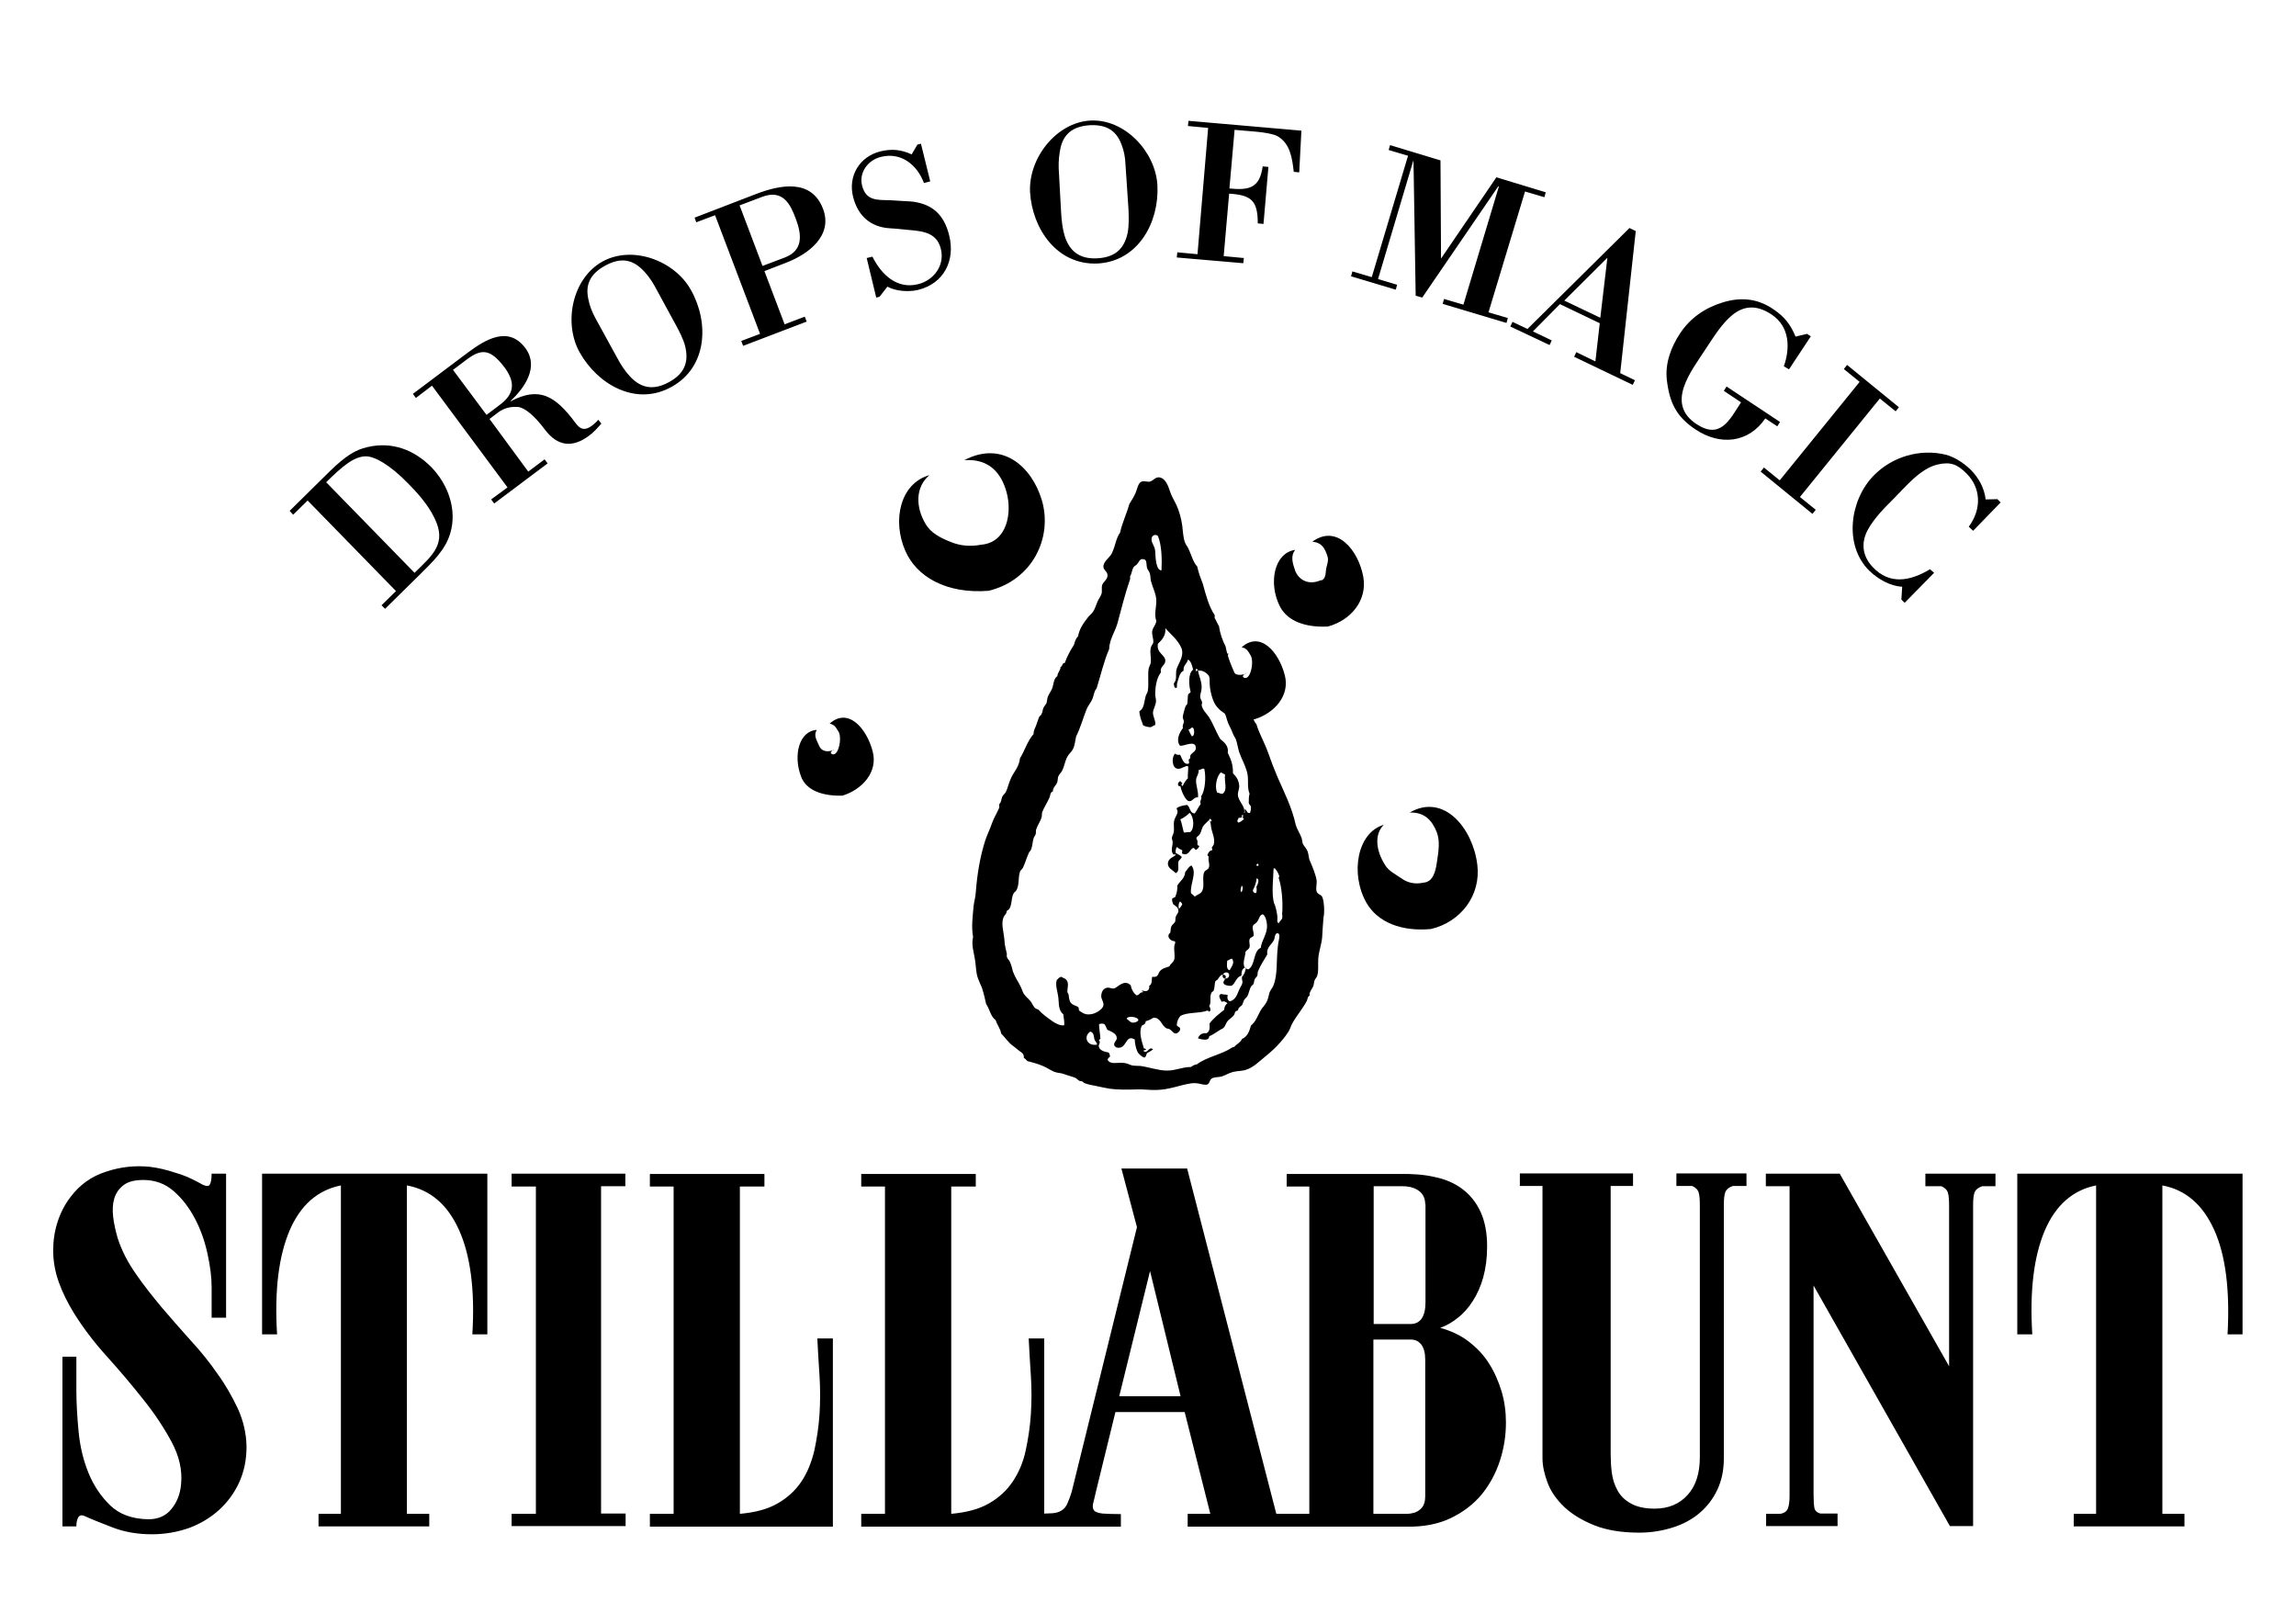 <svg xmlns="http://www.w3.org/2000/svg" xmlns:xlink="http://www.w3.org/1999/xlink" id="Livello_1" x="0px" y="0px" width="841.9px" height="595.3px" viewBox="0 0 841.9 595.3" style="enable-background:new 0 0 841.9 595.3;" xml:space="preserve"><style type="text/css">	.st0{fill-rule:evenodd;clip-rule:evenodd;}</style><g>	<path d="M413.8,76.8c0.1,2.9,0.2,5.8-0.3,8.5c-1.1,5.3-4,9-11.1,9.4c-7,0.4-10.4-3.1-12-8.2c-0.8-2.6-1.1-5.4-1.3-8.4l-0.9-16.4  c-0.1-2.7,0.2-5.3,0.7-7.6c1.1-4.7,4.2-7.8,10.8-8.2c6.6-0.3,9.8,2.5,11.5,7c0.9,2.2,1.4,4.7,1.5,7.5L413.8,76.8z M402.5,96.6  c14.8-0.8,22.6-15,21.9-28.7c-0.7-12.4-12.1-24.4-24.6-23.7c-12.5,0.7-22.7,13.8-22.1,26.2C378.5,84,387.7,97.3,402.5,96.6z   M439.1,93.2l-7.4-0.7l-0.2,1.9l24.4,2.1l0.2-1.9l-7.4-0.7l2-22.9c8.1,0.5,10.5,2.5,10.5,10.9l2.1,0.2l1.8-20.9l-2.1-0.2  c-1.1,8-5,8.8-12.2,8.1l1.9-21.5l8.1,0.7c3.1,0.3,6,0.8,7.6,1.6c4.7,2.7,5.4,8,6,13.1l2,0.2l0.8-15.3l-41.4-3.6l-0.2,1.9l7.4,0.7  L439.1,93.2z M279.6,97.5l-8.4-22.2l8.2-3.1c7.8-3,10.5,2.9,12.4,8c2.2,5.8,2.8,11.6-4,14.2L279.6,97.5z M325.4,105.1  c3.1,1.7,7.8,2,11.2,1.2c9.4-2.3,13.7-10.6,11.5-19.8c-1.6-6.6-5-10.9-11.8-12.3c-1.7-0.4-3.6-0.4-5.2-0.5  c-1.3-0.1-2.9-0.2-4.8-0.3c-4.8-0.1-8.8,0.2-10.2-5.4c-1.2-4.9,2.3-9.4,7-10.5c7.3-1.8,13.2,2.9,15.7,9.6l2.3-0.6l-3.4-13.8  l-1.3,0.3l-2.1,3.6c-4-1.8-7.3-2.1-11.5-1.1c-7.6,1.9-11.9,9-10,16.6c1.7,6.9,6.3,11.2,13.6,11.6c1.6,0.1,3.2,0.2,4.7,0.4  c5.9,0.6,12.3,0.4,13.9,7.2c1.5,6-2.6,11.5-8.4,12.9c-7.7,1.9-13.4-3.5-16.7-10.1l-2.1,0.5l3.5,14.5l1.2-0.3L325.4,105.1z   M589.4,94.5l-2.6,22l-13.2-6.3L589.4,94.5z M559.2,70.2l7.1,2.1l0.5-1.8L548.7,65l-20.3,29.8l-0.2-36l-18.5-5.6l-0.5,1.8l7.1,2.1  l-13.3,44.5l-7.1-2.1l-0.5,1.8l16.4,4.9l0.5-1.8l-7-2.1l12.9-43.3l0.1,0l0.8,49.4l2.4,0.7l27.9-40.8l0.2,0.1l-13,43.3l-7.1-2.1  l-0.5,1.8l23.4,7l0.5-1.8l-7.1-2.1L559.2,70.2z M255.3,81.5l6.9-2.6l16.5,43.5l-6.9,2.6l0.7,1.8l23.3-8.9l-0.7-1.8l-7.4,2.8  l-7.4-19.5l8-3.1c8.1-3.1,17.2-9.9,13.5-19.7c-4.2-11.1-15.6-8.9-24.5-5.5l-22.6,8.7L255.3,81.5z M568.2,126.5l0.8-1.7l-6.9-3.3  l9.9-10l14.6,7l-1.6,14l-7-3.4l-0.8,1.7l21.5,10.3l0.8-1.7l-5.4-2.6l5.7-52.1l-2.3-1.1l-37.4,37l-5.5-2.6l-0.8,1.7L568.2,126.5z   M247.8,119.1c1.4,2.6,2.7,5.1,3.4,7.7c1.3,5.2,0.4,9.9-5.9,13.3c-6.2,3.4-10.7,1.8-14.3-2.1c-1.9-2-3.4-4.4-4.8-7l-7.9-14.4  c-1.3-2.4-2.2-4.8-2.6-7.1c-1-4.7,0.3-8.9,6.2-12.1c5.8-3.2,9.9-2.1,13.4,1.2c1.7,1.6,3.3,3.7,4.6,6L247.8,119.1z M246.3,141.8  c13-7.2,13.8-23.4,7.1-35.4c-6-10.9-21.5-16.6-32.5-10.5c-11,6.1-14.4,22.3-8.4,33.2C219.2,141.1,233.3,149.1,246.3,141.8z   M166.1,135.6l5.2-3.9c5.4-4,8.6-3.7,13.7,3c4,5.4,3.7,9.7-1.7,13.7l-4.9,3.7L166.1,135.6z M656,135.4l8-12.1l-1.4-0.9l-4.2,1  c-1.9-4.5-4-7.3-8.4-10.2c-5.7-3.8-11.6-4.3-18.1-2.4c-6.6,2-12.1,5.7-15.9,11.5c-3.3,5-5.5,11-4.8,17c1,8.4,3.5,13.5,10.6,18.2  c8.9,5.9,19.3,5,25.5-4.1l4.4,2.9l1-1.6l-19.6-13l-1,1.6l6.3,4.2c-4.2,6.5-7.6,13.7-16.3,8c-11.5-7.6-2.1-19.2,3.3-27.5  c6.1-9.2,12.6-20.4,24.2-12.7c6.8,4.5,6.8,12.5,4.5,19L656,135.4z M179.5,153.6l3.3-2.5c1.9-1.4,4.3-2.1,7.1-1.9  c2.5,0.2,6.2,3.3,9.9,8.3c4.6,6.1,10,6.8,16.1,2.3c1.8-1.3,3.2-2.9,4.6-4.5l-1.1-1.4c-5,5.4-6.9,3.1-8.5,1  c-7.3-9.8-13.2-13.3-23.6-7.8l-0.1-0.1c5.2-4.8,10.5-12.5,5.5-19.3c-6.2-8.4-14.6-3.3-21.2,1.6l-20.1,15.1l1.1,1.5l5.9-4.5  l27.7,37.3l-6,4.4l1.1,1.5l19.6-14.7l-1.1-1.5l-6,4.5L179.5,153.6z M689.3,146.1l5.8,4.7l1.2-1.5l-19-15.5l-1.2,1.5l5.8,4.7  l-29.3,36.1l-5.8-4.7l-1.2,1.5l19,15.5l1.2-1.5l-5.8-4.7L689.3,146.1z M119.6,176.8c6.2-6.1,10.3-9.5,14.6-9.5  c3.1,0,8.7,3,15.4,9.9c3.4,3.4,7.4,7.9,9.7,12.7c4.6,9.3-0.5,13.5-7.3,20.1L119.6,176.8z M707.7,208.7c-7.2,4.3-14.8,5.9-21.1-0.9  c-3.9-4.2-4.1-9-1.8-13.4c2.4-4.5,6.6-8.6,9.6-11.6c4.3-4.3,9.8-11.1,16.1-12.5c4.7-1.1,7.2-0.1,10.6,3.3  c5.2,5.2,5.7,12.9,0.8,19.5l1.6,1.5l10.1-10.4l-1.2-1.2l-4.3,0.1c-0.5-4.3-2.6-8-5.6-11c-2.5-2.4-5.7-4.5-9-5.4  c-9.5-2.3-19.7,0.7-26.5,7.7c-8.7,8.9-11,25.5-1.6,34.8c3.2,3.1,7.7,5.7,12.1,5.9l-0.3,4.7l1.2,1.2l10.8-11L707.7,208.7z   M107.5,188.7l5.3-5.2l32.4,33.2l-5.3,5.2l1.3,1.3l12.9-12.7c4.4-4.4,9.2-8.8,11-15c2.6-8.6-0.8-17.9-6.9-24.2  c-6.3-6.4-14.5-9.5-23.4-7.4c-4.5,1-8,3.2-13.9,8.9l-14.7,14.5L107.5,188.7z M522.6,441.5c0-2.1-0.8-3.8-2.3-4.9  c-1.5-1.1-3.5-1.7-6-1.7h-10.6v50.5h13.7c1.6,0,3-0.7,3.9-2c0.9-1.3,1.4-3.3,1.4-6V441.5z M410.4,511.9h22.5L421.7,466L410.4,511.9  z M522.6,498.4c0-2.4-0.5-4.2-1.4-5.4c-0.9-1.2-2.2-1.9-3.9-1.9h-13.7V555h12.3c1,0,2-0.2,3-0.5c1-0.4,1.9-1,2.6-1.9  c0.7-0.9,1.1-2.2,1.1-4V498.4z M187.6,430.3h41.7v4.6h-8.9v120h9v4.6h-41.8V555h8.9v-120h-8.9V430.3z M238.3,559.6V555h8.7v-120  h-8.7v-4.6h42v4.6h-9v120c5.6-0.5,10.2-1.7,13.8-3.8c3.7-2.1,6.6-4.8,8.8-8.1c2.2-3.3,3.7-7.1,4.7-11.3c0.9-4.2,1.6-8.7,1.9-13.3  c0.3-4.7,0.3-9.4,0-14.1c-0.3-4.7-0.6-9.3-0.8-13.7h5.7v69H238.3z M116.9,555h8.1V434.6c-8.5,1.7-14.8,7.2-18.8,16.5  c-4,9.4-5.6,22-4.6,38.1h-5.5v-58.9h82.6v58.9h-5.5c1-16.2-0.7-29-4.9-38.3c-4.2-9.3-10.5-14.7-19.1-16.3V555h8.2v4.6h-40.6V555z   M760.4,555h8.2V434.6c-8.5,1.7-14.8,7.2-18.8,16.5c-4,9.4-5.6,22-4.6,38.1h-5.5v-58.9h82.6v58.9h-5.5c0.9-16.2-0.7-29-4.9-38.3  c-4.2-9.3-10.5-14.7-19-16.3V555h8.1v4.6h-40.6V555z M726.8,434.9c-1.4,0.5-2.3,1.2-2.7,2.1c-0.4,0.9-0.6,2.5-0.6,4.8v117.7h-8.5  l-50-88.2v76.5c0,2.3,0.1,3.9,0.3,5c0.2,1.1,1,1.8,2.3,2.1h6.2v4.6h-26.2V555h5.1c1.5-0.2,2.5-0.9,2.9-2c0.4-1.1,0.6-2.6,0.6-4.6  V434.9h-8.7v-4.6h27.1l40.1,70.6v-58.7c0-2.1-0.1-3.7-0.4-4.8c-0.3-1.1-1.1-1.9-2.4-2.5H706v-4.6h25.7v4.6H726.8z M382.9,554.9  c1.1,0,2-0.1,2.8-0.1c1.4-0.1,2.6-0.4,3.5-1c0.9-0.5,1.6-1.3,2.1-2.4c0.5-1.1,1.1-2.6,1.7-4.6l23.9-96.9l-5.7-21.5h24.1L468,555  h12.1v-120h-8.3v-4.6H513c4.7-0.1,9.1,0.2,13,1.1c4,0.8,7.4,2.3,10.2,4.4c2.8,2.1,5.1,4.9,6.7,8.4c1.6,3.5,2.4,7.7,2.4,12.7  c0,4.2-0.5,7.9-1.4,11.2c-0.9,3.3-2.2,6.2-3.8,8.7c-1.6,2.5-3.4,4.6-5.5,6.2c-2.1,1.7-4.2,2.9-6.5,3.7c3.9,1.1,7.4,2.7,10.4,5  c3,2.3,5.5,4.9,7.5,8.1c2,3.1,3.5,6.6,4.6,10.2c1.1,3.7,1.6,7.5,1.6,11.4c0,4.7-0.7,9.4-2.2,14c-1.5,4.6-3.7,8.7-6.7,12.4  c-3,3.6-6.8,6.5-11.4,8.7c-4.6,2.2-10,3.2-16.1,3.1h-80.3V555h8.3l-9.4-37.3H409l-7.1,29c-0.5,2-0.8,3.6-1.1,4.6  c-0.2,1.1-0.1,1.9,0.4,2.5c0.5,0.6,1.6,0.9,3.1,1.1c1.5,0.1,3.8,0.2,6.7,0.2v4.6h-95.2V555h8.7v-120h-8.7v-4.6h42v4.6h-9v120  c5.5-0.5,10.2-1.7,13.8-3.8c3.7-2.1,6.6-4.8,8.8-8.1c2.2-3.3,3.8-7.1,4.7-11.3c0.9-4.2,1.6-8.7,1.9-13.3c0.3-4.7,0.3-9.4,0-14.1  c-0.3-4.7-0.6-9.3-0.8-13.7h5.7V554.9z M632.1,534.7c0,4.3-0.8,8.1-2.4,11.5c-1.6,3.4-3.8,6.2-6.5,8.5c-2.7,2.3-6,4.1-9.8,5.3  c-3.8,1.2-7.9,1.9-12.3,1.9c-6.5,0-12-0.9-16.5-2.7c-4.5-1.8-8.1-4-11-6.7c-2.8-2.7-4.9-5.6-6.1-8.8c-1.2-3.2-1.9-6.2-1.9-9.1  v-99.8h-8.3v-4.6h41.5v4.6h-8.2v98c0,2.3,0.1,4.6,0.4,7c0.3,2.4,1,4.6,2.1,6.6c1.1,2,2.7,3.6,4.9,4.8c2.1,1.2,5,1.9,8.7,1.9  c5.1,0,9.1-1.7,12.1-5c3-3.3,4.5-7.9,4.5-13.9v-92.1c0-2.1-0.1-3.7-0.4-4.8c-0.3-1.1-1.1-1.9-2.4-2.5h-5.8v-4.6h25.7v4.6h-5  c-1.4,0.5-2.3,1.2-2.7,2.1c-0.4,0.9-0.6,2.5-0.6,4.8V534.7z M72.8,433.5c2.1,1.3,3.5,1.6,4,1c0.5-0.7,0.8-2,0.8-4.2h5.3v52.8h-5.3  v-11.2c0-3.6-0.5-7.6-1.5-12.2c-1-4.6-2.5-8.9-4.6-12.9c-2.1-4-4.7-7.4-7.8-10.1c-3.1-2.7-6.8-4.1-11.1-4.1c-3.2,0-5.6,0.6-7.3,1.9  c-1.6,1.2-2.8,2.9-3.4,4.9c-0.6,2-0.7,4.3-0.4,6.8c0.3,2.5,0.9,5.2,1.7,7.9c1.5,4.5,3.7,8.8,6.6,12.9c2.8,4.1,6,8.1,9.4,12.2  c3.4,4,7,8.1,10.6,12.1c3.7,4,7,8.1,9.9,12.3c3,4.1,5.4,8.4,7.5,12.8c2,4.4,3.1,9,3.2,13.9c0,4.9-0.9,9.2-2.7,13.2  c-1.8,3.9-4.3,7.3-7.4,10.1c-3.1,2.8-6.7,5-11,6.6c-4.3,1.5-8.8,2.3-13.6,2.3c-5.2,0-10-0.8-14.4-2.5c-4.4-1.7-7.7-3-10.1-4.1  c-1.2-0.6-2-0.4-2.5,0.4c-0.5,0.9-0.7,2-0.7,3.3h-5.1v-62.2h5.1v12.3c0,4.6,0.3,9.6,0.8,15c0.5,5.4,1.7,10.5,3.6,15.2  c1.9,4.7,4.6,8.7,8,12c3.4,3.3,8.1,5,14,5.1c3.5,0,6.4-1.2,8.4-3.7c2.1-2.5,3.3-5.6,3.6-9.2c0.5-5.1-0.7-10.3-3.5-15.5  c-2.8-5.2-6.3-10.5-10.5-15.7c-4.2-5.3-8.6-10.5-13.3-15.7c-4.7-5.2-8.7-10.5-12-15.8c-2.2-3.6-4.1-7.3-5.5-11.2  c-1.4-3.9-2.1-7.8-2.1-11.7c0-3.6,0.5-7.1,1.6-10.5c1.1-3.4,2.7-6.5,4.8-9.2c3.3-4.4,7.6-7.5,12.9-9.2c5.3-1.8,10.8-2.4,16.3-1.8  c3.1,0.4,6.1,1.1,9,2.1C67.2,430.7,70,432,72.8,433.5z"></path>	<path class="st0" d="M484.7,328.6c-0.4-0.6-1.6-0.8-1.9-1.7c-0.4-1.2,0.1-2.8,0-4c-0.3-2.2-1.7-5.5-2.4-7.1  c-0.6-1.2-0.5-2.5-0.9-3.6c-0.4-1.1-1.3-1.9-1.8-2.9c-0.2-0.6-0.2-1.3-0.4-2c-0.6-1.7-1.7-3.2-2.2-5c-1.4-6.4-4.4-12.2-6.7-17.5  c-1.2-2.8-2.4-6-3.5-9.1c-1.3-3.6-3.2-6.8-4.2-10.2c-1.2-1.3-1.3-3-1.9-4.7c-0.8-2.2-2.2-4.4-3.1-6.2c-0.3-0.8-0.4-1.6-0.7-2.4  c-1.9-5-4.6-9.6-5.6-15.2c-1.1-2.2-2-4.5-2.4-7.4c-0.6-0.9-1-2.1-1.6-3v-1.1c-2.1-3-3.3-7.6-4.3-11.3c-0.8-2.1-1.6-4.1-2.1-6.5  c-1.5-1.5-2.2-4.5-3.2-6.5c-0.3-0.7-0.9-1.4-1.2-2.1c-0.8-1.9-0.8-4.2-1.1-6.4c-0.3-2.4-1.1-5.3-2.1-7.5c-0.9-1.9-1.9-3.4-2.4-5.1  c-0.7-2.2-1.8-4.9-4-5.1c-1.5-0.1-2.1,1.3-3.5,1.6c-0.8,0.1-1.9-0.4-3,0c-1.2,0.5-1.5,2.7-2.1,4.1c-0.7,1.6-1.6,2.9-2.3,4.1  c-1,3.6-2.7,7.1-3.4,10.5c-1.5,1.9-1.7,5-3.1,7.7c-0.7,1.4-3.1,2.9-3,4.8c0.1,1.4,1.6,1.7,1.5,3.3c-0.1,1.5-1.7,2.3-2,3.5  c-0.2,0.9,0,1.8-0.1,2.7c-0.2,1.1-1,2-1.6,3.3c-0.5,1.2-0.9,2.6-1.5,3.5c-0.4,0.7-1.2,1.3-1.8,2c-1.6,2.1-3.3,4.2-3.8,7.2  c-0.8,0.7-1.2,1.9-1.5,3.1c-1.3,2-2.5,4.2-3.4,6.7c-0.9-0.2-0.7,1.1-1.5,1.4c-0.1,1.4-1.1,2-1.2,3.4c-1.4,0.9-1.3,2.9-1.9,4.5  c-0.4,1-1.2,2-1.6,3.1c-0.3,0.7-0.2,1.6-0.5,2.3c-0.3,0.6-0.8,1.1-1.1,1.7c-0.3,0.7-0.3,1.6-0.7,2.3c-0.2,0.5-0.7,0.7-0.9,1.1  c-0.4,1-0.7,2.1-1.1,3.1c-0.4,1-1,2-0.9,3.1c-2.2,2.4-3.2,6-5,8.9c-0.3,3.1-2.2,4.9-3.2,7.1c-0.9,1.8-1.3,3.9-2,5.3  c-0.3,0.6-1,1-1.3,1.7c-0.4,0.9-0.3,2-1.1,2.7v1.3c-0.8,1.9-2,3.8-2.7,5.8c-0.7,2.1-1.7,4-2.4,6.1c-1.9,5.9-3,12.4-3.5,19.1  c-0.1,1.7-0.6,3.4-0.8,5c-0.3,3.7-0.9,7.4-0.2,11.4c-0.7,2.8,0.3,5.7,0.7,8.3c0.4,2.3,0.3,4.5,1,6.6c0.4,1.2,1.1,2.7,1.5,3.6  c0.7,2.1,1.1,3.9,1.6,6.1c1.3,1.8,1.6,4.6,3.5,5.9c0.5,1.8,1.7,3,2,4.9c1.5,1.5,2.6,3.3,4.3,4.5c1,0.7,1.4,1.2,2.4,1.9  c1.2,0.8,1.7,1.2,1.6,2.5c0.5,0.3,0.9,0.8,1.3,1.2c1.8,0.5,3.5,0.9,5.2,1.6c1.7,0.6,3.1,1.7,4.6,2.3c0.9,0.4,1.9,0.4,2.7,0.6  c0.8,0.2,1.6,0.5,2.5,0.8c0.8,0.3,1.8,0.5,2.5,0.8c0.6,0.3,1,0.8,1.5,1.1c0.3,0.2,0.8,0.1,1.2,0.3c0.3,0.2,0.5,0.5,0.8,0.6  c1.2,0.5,3,0.8,4.5,1.1c1.5,0.3,3.1,0.7,4.5,0.9c3.4,0.5,6.9,0.4,10.1,0.3c2.5-0.1,4.9,0.3,7.3,0.2c4.7-0.1,8.5-1.8,12.5-2.4  c0.4-0.1,1.1-0.1,1.6-0.1c1.3,0,2.7,0.6,4,0.6c1.3,0,1.3-1.7,2-2.2c0.9-0.7,2.3-0.5,3.6-0.8c1.5-0.4,2.7-1.3,4.3-1.7  c1.6-0.4,3.3-0.3,4.8-0.8c2.7-0.9,4.4-2.7,6.5-4.4c3.4-2.7,6.7-5.9,9-9.5c0.5-0.8,0.8-1.6,1.2-2.6c1.5-3,4-5.7,5.6-8.8  c0.3-0.6,0.2-1.5,1-1.9c-0.2-1.4,1-2.5,1.4-3.6c0.2-0.6,0.2-1.3,0.4-1.9c0.2-0.6,0.8-1.1,1-1.8c0.6-1.9,0.2-4.2,0.4-6.5  c0.2-2.4,1.2-5.1,1.4-7.5c0.1-2.3,0.3-4.7,0.5-7.3C485.8,334.4,485.5,329.7,484.7,328.6 M461.2,316.6c0.2,0.1,0.3,0.4,0.3,0.7  c-0.2,0.2-0.6,0.2-0.8,0C460.6,316.8,461.1,316.9,461.2,316.6 M460.8,322c1.3,0.4,0.3,2.4-0.1,3.1c0.1,0.5,0.2,1.6-0.1,2.3  c-0.8,0.1-1.1-0.4-1.2-1C460,325.2,460.6,323.8,460.8,322 M459.7,343c0.1-1.4-0.6-2.4-0.3-3.5c0.2-0.6,1.1-0.9,1.6-1.6  c0.9-1.3,0.8-2.5,2.1-2.7c1.1,0.8,1.4,2.7,1.5,4.1c0.1,3.2-2,5.4-2.3,8.2c-2.9,1.2-1.9,6.5-4.6,7.9c-0.5-0.2-1-0.3-1.3-0.6  c-0.9-2.1,0.2-3.7,0.3-5.8c0.5-0.9,1.2-0.8,1.5-1.8c0.2-0.9-0.3-2,0-2.8C458.5,343.5,459.3,343.7,459.7,343 M454.1,301.6  c-0.1-0.2-0.2-0.3-0.4-0.4c0-0.7,0.4-0.9,0.5-1.4c0.5,0.1,0.8-0.1,1.2-0.1c-0.1-0.5,0-0.9,0.3-1.1c0.3,0.5-0.3,1.5,0.5,1.7  C455.5,300.7,455,301.4,454.1,301.6 M455.2,327.1c-0.6-0.6-0.1-1.8,0.1-2.4C456,325.1,455.6,326.7,455.2,327.1 M443.3,247.8  c0.3,1.4,0.8,2.5,1.6,3.4c0.2,0.8,0.4,1.5,0.8,2.3c0.4,0.8,0.9,2.2,1.3,3.4c0.3,0.8,0.6,1.9,1.1,3c0.3,0.8,1,1.4,1.3,2.3  c0.5,1.4,0.7,2.7,1.5,4.1c0.5,1,0.8,1.6,1.2,2.7c0.3,0.8,0.8,1.4,1.1,2.1c0.5,1.5,0.7,3.1,1.2,4.7c0.7,2.1,2.7,5.6,3.1,8.4  c0.3,2.4-0.2,4.6,0.7,6.8c-0.3,0.9-0.3,2.1-0.3,3.4c0.1,0.6,0.7,0.8,0.8,1.4c0,0.5,0,1.9-0.5,2.3c-1.1,0-1-1.1-1.6-1.4  c-0.5,0,0.2,1.2-0.4,1.4c0.6-2.6-2.2-4.2-2.3-6.8c0-1.1,0.6-2.2,0.5-3.3c-0.2-2-1-3.2-2.3-4.5c0.1-3.3-0.9-5.4-1.9-7.5  c0.4-2.5-1.3-3.9-2.7-5c-1.6-2.6-2.6-5.6-4.2-8.1c-1-1.5-2.4-2.6-2.7-4.5c0.6-1.1-0.4-1.8-0.5-2.8c-0.1-1.1,0.5-2.1,0.5-3.3  c0.2-2.2-1-4.4-1.3-6.4C440.9,245.6,442.4,246.6,443.3,247.8 M448.3,291c-0.6,0.2-1.2-0.4-2-0.4c-1-2.3-0.1-6,1.3-7.4  c0.6,0.1,1,0.6,1.6,0.7C448.8,286.7,450.3,289.6,448.3,291 M450.7,357.7c-0.1,1-2,1.7-2.4,0.3C448.3,356.1,450.9,356,450.7,357.7   M450,352.2c0.7-0.1,0.9-0.7,1.8-0.7c1.1,1.6-0.4,3.1-0.9,4.2C449.6,355.5,449.9,353.5,450,352.2 M444.3,300.9  c-0.2,0.4-0.8,0.4-1.1,0c0.1-0.3,0.3-0.4,0.3-0.7C444,300.2,444.2,300.5,444.3,300.9 M438.6,245.1c0.2,0.3,0.7,0.2,0.7,0.7  c-0.5-0.2-0.4,0.3-0.8,0.3C438.5,245.7,438.5,245.3,438.6,245.1 M422.3,197.2c0.3-1.1,1.5-1.4,2.3-0.7c1.4,3.4,1.5,8.6,1.3,12.6  c-1.9,0.1-2.2-4.2-2.3-6.9C423.5,200,421.9,198.9,422.3,197.2 M395.7,370.5c-0.2-0.4-0.1-0.9-0.3-1.3c-1.1-0.6-2.2-0.8-2.7-1.5  c-0.7-0.8-0.7-2.1-0.9-3.2c-0.1-0.3-0.4-0.5-0.4-0.8c-0.1-1.5,0.7-3.1-0.4-4.5c-0.4-0.5-1.3-0.7-1.9-1.1c-0.8,0.2-1.1,0.8-1.6,1.2  c-0.6,1.8,0.2,3.9,0.5,5.9c0.4,2.6-0.1,5,1.9,6.7c0.1,1.3,0.5,2.8,0.3,4c-1.4,0.2-2.9-0.6-4-1.3c-2-1.4-3.9-2.7-5.5-4.5  c-1.4-0.3-1.7-1.2-2.4-2.4c-0.6-1.1-1.8-1.9-2.7-3.1c-0.6-0.7-0.8-1.8-1.3-2.8c-1.1-2.3-2-3.2-2.9-5.7c-0.3-1-0.5-2.3-1.1-3.5  c-0.2-0.6-0.9-1-1.1-1.8c-0.1-0.3,0-0.8,0-1.1c-0.3-1.5-0.8-2.9-0.9-5.1c-0.3-3.5-1.5-6.4,0-8.9c0.5-0.5,0.8-1,0.9-1.8  c2.5-1,1-5.9,3.3-7.2c1.4-2.1,0.7-4.5,1.5-7.1c0.2-0.6,0.8-0.9,1.1-1.5c0.8-1.6,1.3-3.5,2.1-5.3c0.2-0.5,0.7-0.9,0.9-1.4  c0.5-1.3,0.5-2.7,0.9-4.1c0.2-0.6,0.7-1.1,0.8-1.6c0.1-0.5,0-1.1,0.1-1.5c0.5-1.6,1.7-3.2,2.1-4.8c0.1-0.6,0-1,0.1-1.5  c0.6-1.7,2.1-3.9,2.8-5.7c0.3-0.9,0.2-1.7,1.2-2.1c-0.1-1.3,1-2,1.5-3.1c0.3-0.7,0.2-1.5,0.4-2.2c0.3-0.9,1.1-1.5,1.5-2.3  c0.8-1.6,1-3.5,1.9-5.1c0.5-1,1.5-1.7,2-2.7c0.8-1.5,0.8-3.1,1.2-4.7c1.6-3.2,2.5-6.6,3.8-9.9c0.5-1.3,1.5-2.4,2.1-3.7  c0.6-1.3,0.6-2.9,1.6-4c1.4-4.4,2.7-10.1,4.6-14.4c0.1-3.5,2.1-6.3,3-9.3c1.5-5.5,2.8-10.9,4.7-16.4v-1.1c0.6-0.7,0.6-2.3,1.3-3.3  c0.2-0.4,0.9-0.6,1.2-1c1-1.1,1-2.5,3-1.7c0.7,0.8,0.4,2,0.7,3c0.2,0.7,0.7,1.1,0.9,1.7c0.4,0.9,0.3,1.9,0.5,3  c0.6,2.4,1.9,4.7,2,7.1c0.1,2.4-0.9,5.3,0,7.6c-0.1,1.5-1.2,2.2-1.5,3.8c-0.2,1.3,0.5,2.7,0.4,4.1c-0.1,0.7-0.6,0.9-0.8,1.6  c-0.6,1.7,0,3.4-0.1,5.5c0,0.9-0.6,1.6-0.8,2.5c-0.4,2.3,0.1,5.5-0.3,8.1c-0.1,0.8-0.6,1.3-0.8,2c-0.6,2.1-0.5,4.6-2.3,5.5  c0,1.5,0.7,3.5,1.1,4.4c0.1,0.3,0.2,0.8,0.3,0.8c0.3,0.3,1.9,0.7,2.5,0.7c0.8,0,1-0.6,1.9-0.8c0.3-1.6-1-3.2-0.8-4.8  c0.1-1,1-2.4,1.1-4c0-0.8-0.3-1.6-0.3-2.4c0-3.1,0.6-6.2,2.1-8.1c-0.5-2.1,1.5-2.5,1.6-4.1c0.2-2.3-3.4-2.9-2.7-6.4  c1.4-1.3,3-3,2.7-5.7c2.1,2.4,4.7,4.3,6,7.5c1,3.2-1.7,6-2,8.1c-0.2,1.7,0.3,3.3-0.9,4.7c0.2,0.6,0,1.6,0.8,1.6  c0.7-0.1,0.2-0.7,0.4-1.6c0.6-1.7,0.8-4,2.4-4.7c-0.2-2.1,1.3-2.5,1.6-4.1c1.2,0.6,1.5,2.2,1.9,3.7c-1.9,1.4-1.6,5.7-0.9,8.2  c-0.2,0.4-0.6,0.5-0.9,0.8c-0.3,1.3-0.1,2.5-0.4,3.7c-0.1,0.3-0.4,0.3-0.5,0.6c-0.3,0.6-1.1,3.5-1.1,4.1c0,0.6,0.4,1,0.4,1.6  c0,0.8-0.7,1.5-0.3,2.4c-1.3,1.6-2.7,4.5-1.1,6.5c1.6,0.2,5.6-2.2,5.8,0.7c0.1,1.4-1.3,1.7-2,2.8c-0.1,0.2,0,0.8-0.1,1.1  c-0.2,0.3-0.5,0.3-0.5,0.6c-0.1,0.4,0.4,1-0.1,1.4c-1.9,0.4-2.3-2-3.1-3.3c-0.8,0.1-1.4,0-1.8-0.4c-1.2,1-1.2,4.3,0.1,5.2  c1.5,1.1,2.9-0.6,4.6-0.7c0.3,1.3-0.2,2.9,0,4.5c-0.8,0.8-1.4,1.7-1.9,2.8c-0.6,0.3-0.5-1.3-0.1-0.7c-0.1-0.6-0.7-0.6-0.8-1.1  c-0.4,0.4-1,0.6-0.8,1.5c0,0.5,0.7,0.3,0.9,0.6c0.2,1.5,1.8,5.1,3,5.3c1.4,0.3,1.7-1.5,3.4-1.4c0.2-2.4-0.9-4.4-0.7-6.6  c0.2-1.2,1.1-2.1,0.9-3.4c0.9,0,1.3-0.8,2.1-0.4c0.7,3,0.3,8.1-1.2,10.1c0.5,0.9-0.7,1.7-0.1,2.7c-0.8,1.1-1.4,2.4-2.2,3.5  c-1.9,0-1.6-2.3-2.8-3.1c-1.6,0.2-3,0.5-3.8,1.2c-0.1,0.6,0.3,0.6,0.3,1.1c0,1.3-1.1,2.4-1.3,3.7c-0.2,1.2,0.1,2.7-0.1,4  c-0.2,0.8-0.6,1.4-0.7,2.1c0,0.6,0.3,1,0.3,1.6c0,1.4-0.8,3,0.1,4.2c0,0.5,0.9,0.1,1.1,0.4c-1,0.9-2.6,1.2-2.9,2.8  c-0.4,2,1.7,2.7,2.8,3.9c1.6-0.6,0.7-2.8,1-4.1c0.2-0.9,1.2-1.1,1.2-1.9c-0.6-0.6-1.4-0.9-2.2-1.4c-0.1-1,0.1-1.7,0.5-2.2  c0.5,0.6,1.2,0.9,1.9,1.2c0,0.5,0,0.9-0.1,1.2c2.4,1.1,2.7-1.2,4-2c0.7-0.1,0.6,0.5,1.1,0.7c0.6-0.3,1.1-0.8,1.3-1.5  c-1.1-0.1-0.6-0.9-0.7-1.6c0-0.7-0.5-0.9-0.4-1.2c0.1-0.6,0.7-0.7,1.2-1.4c0.5-0.7,0.8-2.2,1.2-2.9c0.6-0.9,1.5-1.5,1.9-2.1  c1.1,0.1,0.9,1.3,1.1,2.4c0.3,1.9,1.5,4,1,6.2c-0.2,0.4-0.4,0.8-0.7,1.1c-0.1,0.5,0.2,0.6,0.1,1.1c-1,0.1-1.4,0.9-1.7,1.6  c-0.2,0.6,0.4,0.4,0.4,0.8c-0.3,1.6,0.6,2.9,0,4.1c-0.3,0.7-1.3,0.8-1.6,1.5c-1,2.1,0.4,5.4-1,7.3c-0.6,0.8-1.6,1-2.5,1.7  c-0.4-0.5-1-0.8-1.4-1.3c-0.3-3.6,2.3-7.4,0.2-10.1c-1.1,0.4-1.5,1.6-2.3,2.4c-0.2,2.5-2,3.3-2.9,5c0.1,1.8-0.3,3-0.8,4.2  c-0.3,0.2-0.9,0.3-1.1,0.6c-0.1,0.9,0.2,1.4,0.4,2c1,0.8,1.9,1.1,1.9,2.5c0,0.8-0.8,1.4-1,2.2c-0.2,0.6,0,1.2-0.2,1.7  c-0.3,0.7-1.1,1-1.4,1.8c-0.3,0.7-0.2,1.5-0.4,2.3c-1.5,1.1-0.2,3,1.7,3.1c0.4,0.6-0.2,1.1-0.2,1.8c-0.2,1.7,0.4,3.7-0.1,5.1  c-0.4,1-1.4,1.4-1.7,2.3c-1.4,0.5-2.7,0.7-3.6,1.9c-0.6,0.8-0.5,2.3-2.7,1.9c-0.3,1.1,0.1,2.8-1.1,3.3c0.2,1.8-1,2.4-2.6,1.7  c-0.4,0.3,0.5,0.2,0.3,0.7c-1.3-0.1-1.2,1.1-2.4,1.1c-1.1-0.9-1.8-2.1-2.1-3.7c-2.6-2.4-4.8,1-6.2,1.2c-0.9,0.1-1.5-0.4-2.4-0.3  c-1.7,0.3-2.2,1.9-2.2,3.3c0.1,1,1,2.1,0.8,3.2c-0.2,1.4-2.8,3-4.4,3.2C398.2,372.2,397.1,371.5,395.7,370.5 M437,269.9  c-0.5-0.8-0.9-1.6-1.2-2.5c0.8,0.1,1-1,1.6-0.6C438,267.2,438.2,270,437,269.9 M436.4,305.1c-0.9-0.2-1.5,0.2-2.3,0.1  c-0.5-1.6-0.7-3.4-1.3-4.8c1.3-0.6,2.4-1.4,3.4-2.4C437.7,299.2,438.2,303.7,436.4,305.1 M433.5,331.6c-0.4,0.6-0.7,1.2-1.2,1.6  c-0.3-1-0.1-2.2,0.4-2.7C433.1,330.8,433.4,331.1,433.5,331.6 M417.4,373.8c0.1,0.7-1.2,1.2-2.2,1.1c-1-0.2-1.5-1.1-2.1-1.4  C413.6,372.2,417.2,372.9,417.4,373.8 M402.2,383c-3.8,0.6-5-3.1-2.4-4.8c1.4,0.4,1.2,1.7,1.5,2.8  C401.5,381.8,402.5,382.4,402.2,383 M468.6,346.7c-0.7,5.5,0,10.6-1.7,14.7c-0.4,0.9-1.1,1.6-1.4,2.5c-0.4,1.3-0.5,2.5-1.1,3.5  c-0.6,1.2-1.6,2-2.3,3.3c-1,1.9-1.7,3.9-3.4,5.3c-0.6,2.1-1.3,4.1-3.3,4.9c-0.5,1.3-2,1.9-2.8,2.9c-0.4,0-0.6,0.2-0.9,0.3  c-3.7,2.5-9.3,3.4-12.8,6.1c-1,0.1-1.6,0.6-2.3,1c-2.8-0.1-5.4,1.3-8.7,1.3c-3,0-6.8-1.3-9.7-1.7c-1.1-0.1-2.2,0-3.1-0.2  c-0.8-0.2-1.8-0.8-2.9-0.9c-2.6-0.3-5.2,0.8-6.1-1.3c0.2-0.4,0.5-0.7,0.9-1c0.1-0.7-0.3-1-0.4-1.5c-1.8-0.3-3.5-0.9-3.7-2.3  c-0.1-0.7,0.8-1.4,0.1-2.2c-0.1-0.4,0.4-0.3,0.5-0.5c-0.1-2.1-0.5-3.8-0.5-5.4c0.5-0.3,1.5-0.3,2,0c0.5,0.6,0.7,1.4,1,2  c1.9,0.9,3.6,1.5,3.5,3.3c-0.1,0.9-2,2-0.2,3.2c4.1,1.1,3.1-5.1,6.8-2.9c0,1.3,0.4,3.3,1,4.5c0.5,1,2,2.1,2.5,2.1  c0.7-0.1,0.6-1,1-1.6c0.7-0.4,1.5-0.8,2.2-1.4c-1.5-1.3-1.9,1.7-3.4,0.7c-0.3-0.6,0.7-0.2,0.8-0.6c0.1-0.5-0.8-0.2-0.8-0.6  c-0.8-2.7-1.9-5.8-0.7-8.2c0.7-0.3,1.4-0.6,1.4-1.6c1.2-0.3,2-0.8,2.9-1.3c2.7,0,2.7,2.7,4.7,3.9c0.2,0.1,0.8,0.1,1.1,0.3  c1.1,0.6,1.4,1.6,2.3,1.6c0.7,0,1.9-1,1.6-1.9c-0.2-0.6-0.8-0.5-1.2-1.1c0.1-1.4,0.4-2.3,1.3-3.4c2.4-1.5,7.1-0.9,9.9-2  c0.5-0.1,0.4,0.6,0.8,0.3c0.7-0.3,0.2-1.5-0.1-2c0.9-1.2,0-3.2,0.8-4.8c0.1-0.3,0.6-0.5,0.8-0.8c0.5-1.2,0.3-2.6,0.7-3.5  c0.1-0.2,0.5-0.3,0.8-0.6c0.5-0.7,1-1.9,2.2-1.8c1.9,0.7-0.2,2.1-0.1,3c0.2,0.9,1.8,1.2,3,1.1c1.5-0.9,1.6-3.2,3.6-3.7  c0.1-1.4,0.1-2.9,1.7-2.9c-0.3,1.3-0.6,2.5-1.4,3.2c-0.3,0.7,0.1,1.5,0.1,2.1c-0.1,0.9-0.6,1.5-1,2.3c-0.9,1.8-1.3,4.2-3.7,4.7  c-0.8-0.4-1-1.3-0.7-2.3c-0.9-0.3-1.5-0.1-2.4-0.4c-1.5,0.4-0.2,2.1,0.2,2.9c0.8-0.5,1.6,0.1,2.1,0.5c-0.7,0.5-1.2,1.3-1.2,2.4  c-2,1.6-4,3.1-5.4,5.1c0.2,1.7,0,3.1-1.2,3.5c-1.5-0.2-2.7,0.7-3,1.9c1.2,0.3,4,1.2,4.1-0.8c2-0.8,3.3-2.1,5.2-3  c0.7-0.7,0.9-1.7,1.5-2.5c0.6-0.8,1.8-1.4,2.4-2.3c0.3-0.3,0.2-0.9,0.5-1.2c0.2-0.3,0.7-0.3,0.9-0.5c0.2-0.2,0.1-0.6,0.4-0.9  c0.3-0.4,0.9-0.7,1.2-1.1c0.3-0.6,0.4-1.2,0.7-1.8c0.3-0.5,0.9-0.9,1.2-1.4c0.6-1.1,0.7-2.5,1.4-3.6c0.2-0.3,0.6-0.5,0.8-0.8  c0.3-0.5,0.2-1.3,0.5-1.8c0.2-0.5,0.7-0.8,0.9-1.2c0.2-0.4,0.1-1,0.2-1.4c0.8-2.3,2.3-4.4,3.5-6.5c-0.4-2.9,1.9-3.6,2.6-5.7  c0.2-0.7,0.1-1.7,1-2.1c0.3,0,0.4,0.2,0.7,0.3C469.4,343.7,468.7,345.2,468.6,346.7 M470.2,336.5c-0.2,0.8-1.1,1.3-1.3,2  c-0.9-0.4-0.4-1.6-0.5-2.4c-0.2-1.9-0.7-4-1.3-5.2c-0.9-3.7-0.2-8.7-0.1-12.5c0.2,0,0.4,0,0.4-0.1c0.7,0.7,1.2,1.6,1.6,2.6  c0.3,0.6-0.2,0.5-0.1,1.1c1.1,3.2,1.5,8.3,1.3,12.3C470,334.9,470.3,335.8,470.2,336.5"></path>	<path class="st0" d="M340.8,174.2c-10.7,3-13.7,16.5-8.9,27.6c4.1,9.6,15,16,30.6,14.8c16.1-3.9,23.6-19.5,19.5-33.3  c-3.6-12-14.3-22-28.4-14.6c9.3-0.6,13.6,4.9,15.5,11.8c2.1,7.7,0.1,18.4-9.3,19.2c-4.3,0.8-7.9,0.3-10.9-0.9  c-4.1-1.6-7.6-3.4-9.5-6.7C335.7,185.9,335.6,178.6,340.8,174.2z M474.9,201.6c-7.7,1.1-9.9,12.2-5.6,20.7  c2.8,5.5,9.5,7.8,17.6,7.4c8.5-2.3,14.5-9.6,13-18.2c-1.8-9.8-9.7-19.5-18.7-12.9c3.6,0.3,4.7,2.6,5.6,5.5c0.5,1.6-0.4,3.2-0.6,5  c-0.1,1.7-0.4,3.7-2.1,3.7c-4.5,1.9-8-0.4-9.2-3.6C473.9,206.3,473.2,203.8,474.9,201.6z M456.4,247.1c-0.5,0.3-0.9,0.9-0.5,1.2  c2.5,1.8,4.1-5.6,2.7-8c-0.9-1.4-1.3-2.6-3.3-3c6.8-6.1,13.6,1.7,15.8,10.2c2,7.6-3.9,14-11.1,16.2c-7.1,0.2-13.3-1.8-15.2-7.1  c-2.9-7.7-0.7-16.6,5.7-17c-1.2,1.9-0.2,3.5,1,5.9C452.3,247.2,454.2,247.9,456.4,247.1l0.2-0.2c0.3-0.1,0.2-0.1,0.6-0.2  L456.4,247.1z M305.3,275.1c-0.5,0.3-0.9,0.9-0.5,1.2c2.5,1.8,4.1-5.6,2.7-8c-0.9-1.4-1.3-2.6-3.3-3c6.8-6.1,13.6,1.7,15.8,10.2  c2,7.6-3.9,14-11.1,16.2c-7.1,0.2-13.3-1.8-15.2-7.1c-2.9-7.7-0.7-16.6,5.8-17c-1.2,1.9-0.2,3.5,0.9,5.9  C301.1,275.2,303,275.9,305.3,275.1l0.2-0.2c0.3-0.1,0.2-0.1,0.6-0.2L305.3,275.1z M507.4,302.4c-9.7,2.8-12.4,17.8-6.4,28.5  c4.1,7.2,12.8,10.7,23.7,9.7c11-2.6,18.4-12.4,17-23.6c-1.6-13.2-12.2-26.4-24.8-19.1c5.5-0.2,8.2,2.9,9.9,7.1  c1.3,3.3,0.7,7.1,0.1,11c-0.5,3.5-1.4,7.3-4.9,7.6c-3.3,0.7-5.9,0-8-1.5c-2.3-1.6-4.8-2.7-6.2-5.1  C504.6,311.9,503.8,306,507.4,302.4z"></path></g></svg>